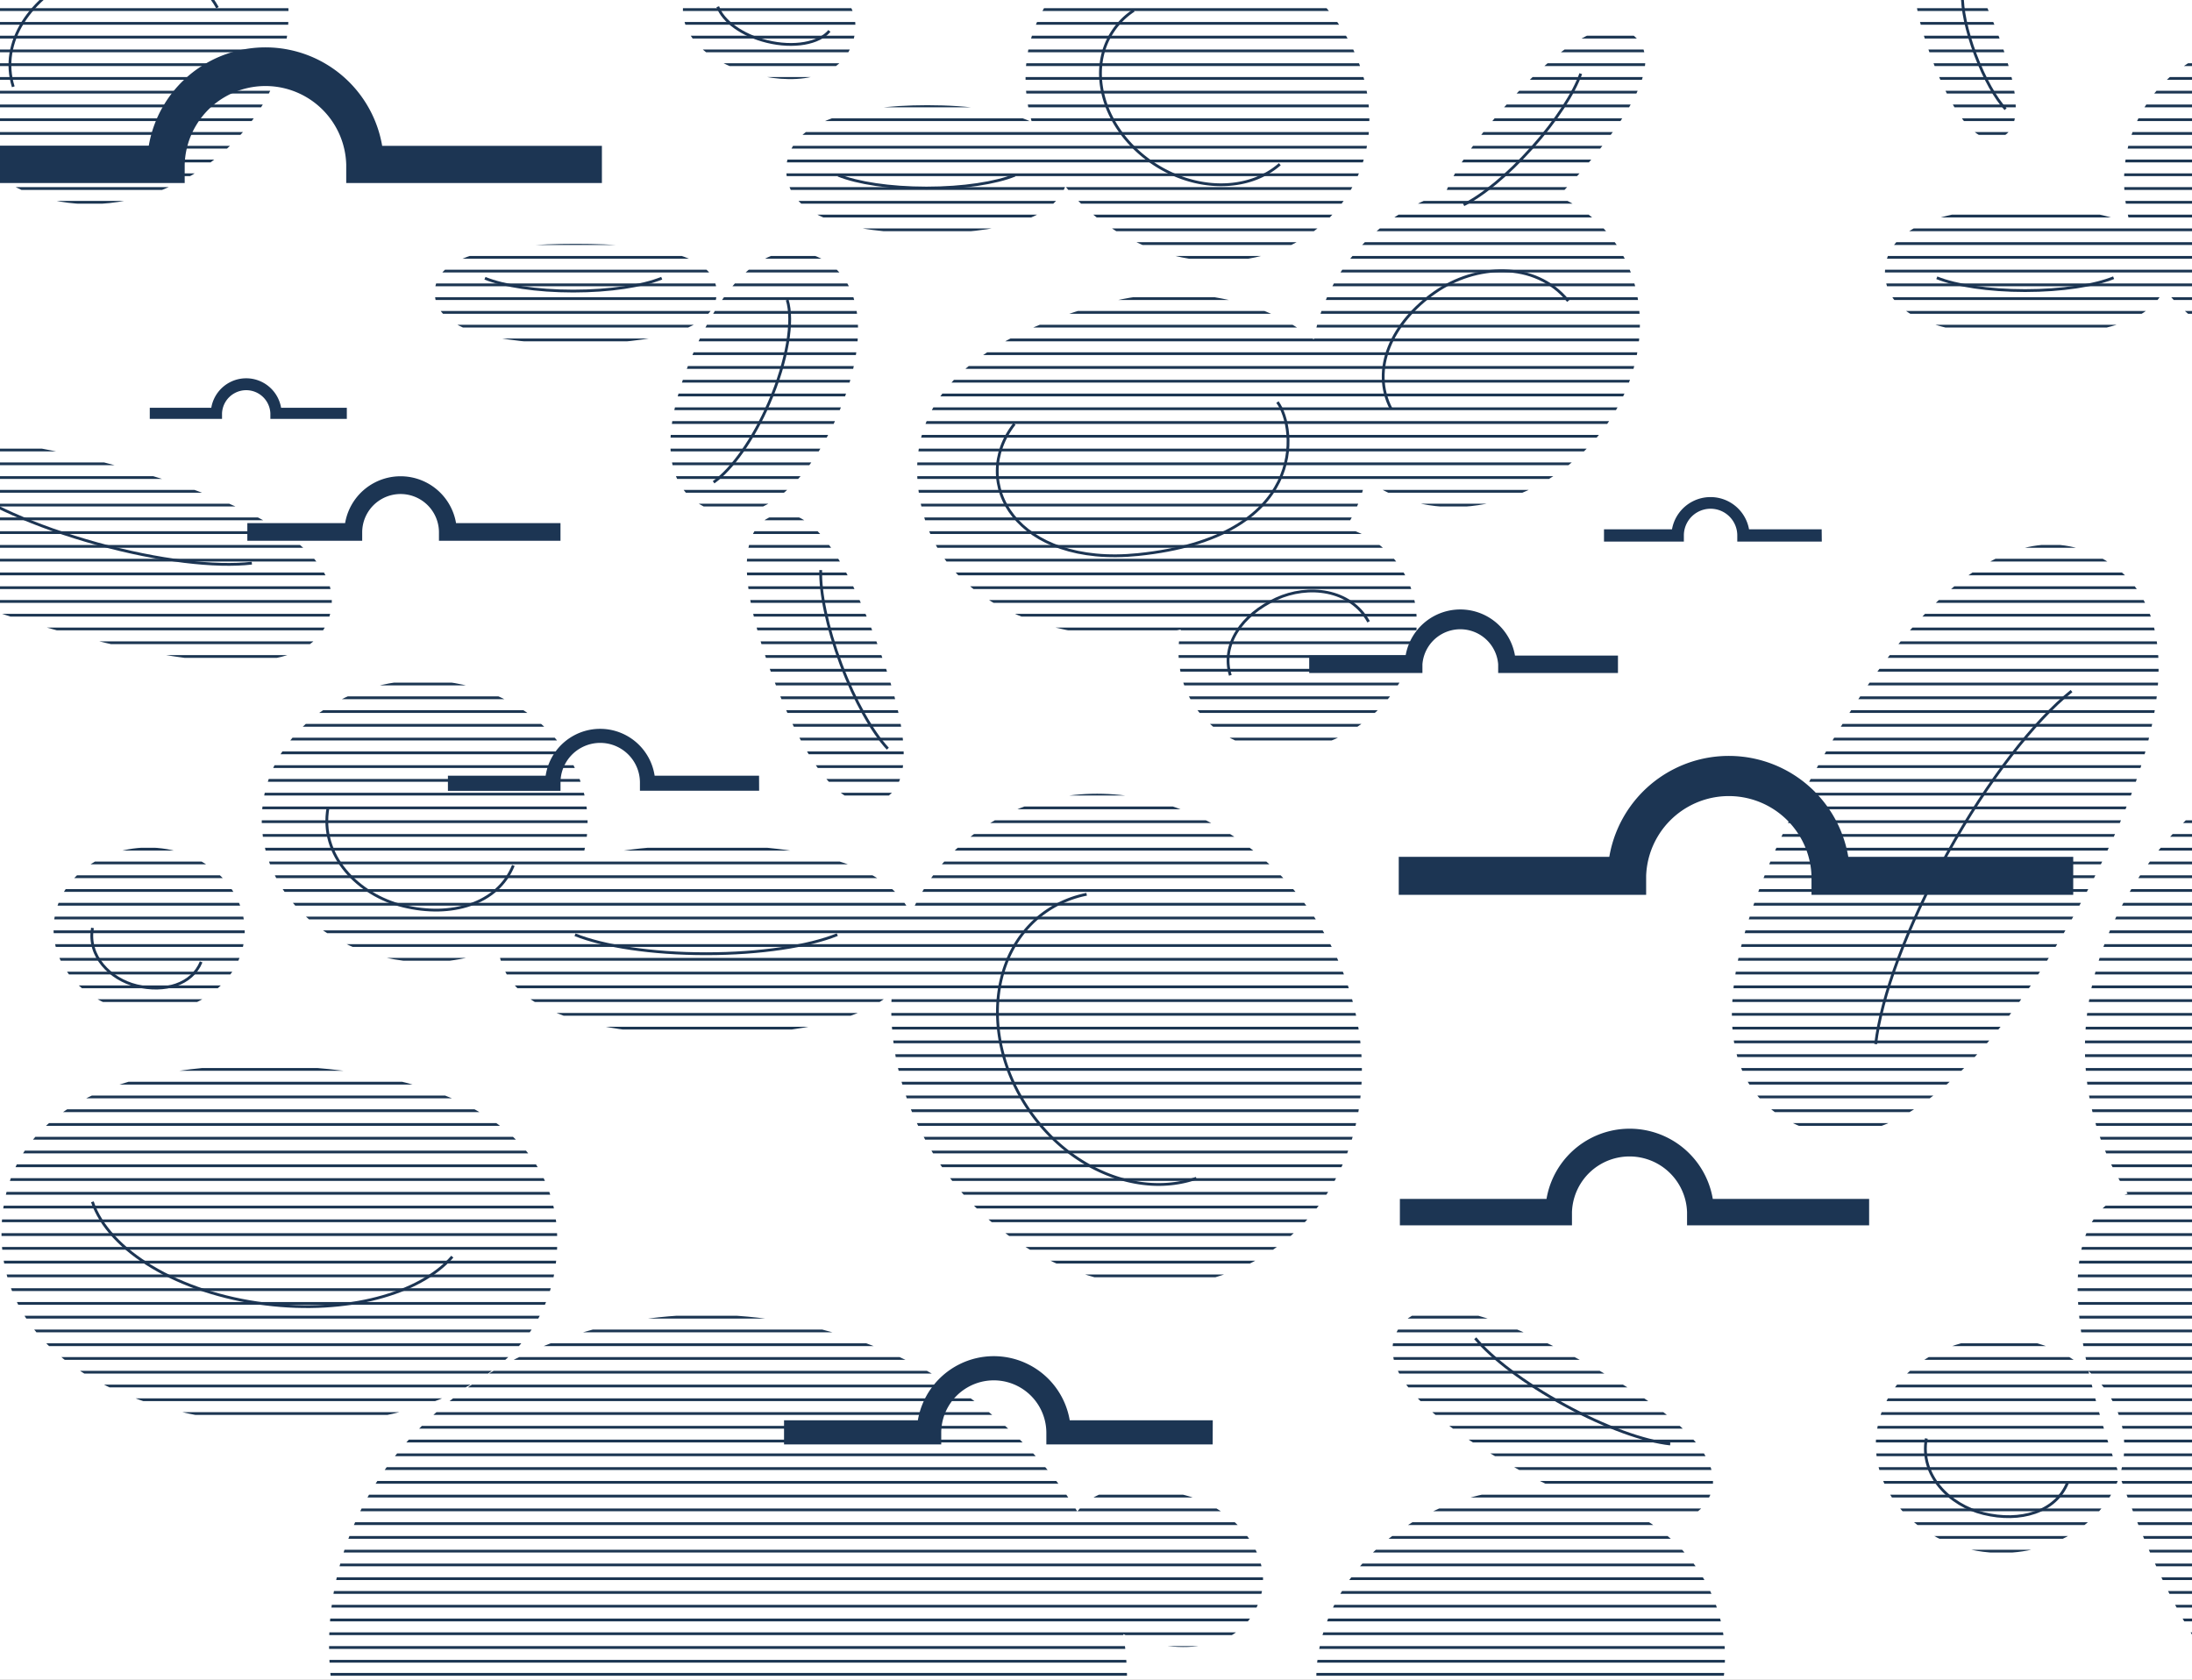 ﻿<?xml version="1.0" encoding="utf-8"?>
<svg xmlns="http://www.w3.org/2000/svg" xmlns:xlink="http://www.w3.org/1999/xlink" width="783" height="600" viewBox="0 0 783 600" preserveAspectRatio="xMidYMid slice">
  <rect x="0" y="0" width="783" height="600" fill="#808080" stroke="none"/>
  <defs>
    <clipPath id="clip-path">
      <rect id="Rectangle_20834" data-name="Rectangle 20834" width="783" height="600" transform="translate(2570 139)" fill="#fff" />
    </clipPath>
    <clipPath id="clip-path-2">
      <path id="Path_13950" data-name="Path 13950" d="M360.46-89.411c7.26-12.079,29.83-4.446,54.57,10.129s42.29,30.574,35,42.653-29.35,3.644-54.1-10.891S353.2-77.312,360.46-89.411ZM279.87,76.926c0,16.752,22.55,22.554,50.36,22.554,24.31,0,44.59-4.436,49.31-16.733a72,72,0,0,0,15.7,14.4c29.13,19.723,66.84,15.307,84.23-9.9s7.86-61.584-21.28-81.3S391.34-9.362,374,15.807c-8.94,12.941-10.75,28.861-6.44,43.95-9.22-4.2-22.51-6-37.29-6-27.85,0-50.4,6.366-50.4,23.129Zm33.2,225.347c14-5.139,9.36-29.366-1.17-57.426s-23-49.5-37-44.307-10.29,29.7.25,57.812,23.92,49.03,37.92,43.881ZM582.86,29.153c-10.36-8.911-28.71,4.891-46.92,25.743-9.38,10.663-16.88,21.129-20.55,30.04a69.3,69.3,0,0,0-26.53,15.515,66.743,66.743,0,0,0-20.57,36.96c-17.62-14.119-45.51-20.455-73.71-13.168-42.16,10.891-76.2,32.366-66.22,73.871,9.57,39.772,59.91,50.3,92.42,42.931-2.07,10.158-.22,20.584,6.07,28.941,12.81,17.059,39.15,19.04,58.87,4.485s25.28-40.119,12.46-57.139a35.179,35.179,0,0,0-18.52-12.594,49.962,49.962,0,0,0,7.14-17.446c21.19,15.842,53.76,12.733,76.51-8.436,25.07-23.337,28.73-59.8,8.17-81.455a47.991,47.991,0,0,0-15.82-11.03q3.71-3.891,7.48-8.178C581.35,57.391,593.22,38.044,582.86,29.153ZM298.3,164.272c10.74-24.852,10.43-48.812-7.5-56.436s-33.45,9.663-44.19,34.515S234,190.2,251.9,197.807,287.56,189.084,298.3,164.272ZM713.44,65.361c9-3.317,6-18.931-.76-37.04S697.87-3.54,688.85-.213s-6.64,19.139.15,37.248S704.42,68.668,713.44,65.361ZM512.07-36.619c19.78,5.743,39.86-1.743,48.2-16.911,6.3,5.168,16.23,9.406,27.67,12.723,21.81,6.327,40.84,6.931,44.73-6.238s-12.32-23.267-34.14-29.594c-14.3-4.139-27.45-5.624-35.92-2.455-4-12.416-14.92-23.178-29.85-27.5-22.37-6.485-45.13,3.96-50.85,23.248S489.7-43.084,512.07-36.6Zm322.37,2.743c18.76.772,34.29-6.238,34.92-21.4S855-76.807,836.27-77.579,802.06-73.2,801.43-58.045,815.68-34.619,834.44-33.876ZM268.67,42.817c16.7,4.1,31.94.644,35.33-12.871s-8.87-21.96-25.57-26.069-31.52-2.307-34.91,11.2S252,38.708,268.67,42.817Zm454,93.248c24.31,0,44.59-4.426,49.32-16.733a71.955,71.955,0,0,0,15.69,14.4c29.13,19.733,66.85,15.317,84.23-9.9s7.86-61.535-21.27-81.337-66.85-15.277-84.24,9.9c-8.94,12.95-10.75,28.871-6.44,43.96-9.21-4.2-22.51-6-37.29-6-27.81,0-50.35,6.366-50.35,23.119s22.49,22.554,50.3,22.554Zm-7.76,358.168c-24.49-.921-45,15.485-45.82,36.634s18.38,39.059,42.87,39.98c20.85.782,38.8-10.98,44.19-27.535A323.03,323.03,0,0,1,745,505.856a48.057,48.057,0,0,0-30.14-11.663ZM468.54,343.846c-27.94-42.079-80.65-56.624-117.73-32.485A71.711,71.711,0,0,0,324.34,342.7c-7.7-17.693-37.33-24.663-72.75-24.663-16.77,0-32.25,1.564-44.72,5.089a43.706,43.706,0,0,0,2-11.386c1.07-27.723-24.11-51.238-56.24-52.475s-59,20.307-60.1,48.059,24.11,51.238,56.24,52.475a65.128,65.128,0,0,0,28.24-5.149c2,23.1,34.65,31.158,74.61,31.158,28.56,0,53.37-4.119,65.94-14.9-1.29,19.96,4.1,41.337,16.72,60.346,27.91,42.079,80.62,56.653,117.72,32.485S496.48,385.926,468.54,343.846ZM422.4,550.282c-15.55-4.149-30.57-4.327-38.57,5.8-20.06-32.594-55.72-58.059-99.73-66.97-77.49-15.673-151.5,25.881-165.32,92.852S156.56,715.876,234.05,731.6s151.5-25.871,165.32-92.8a108.4,108.4,0,0,0,.88-38.931,39.752,39.752,0,0,0,7.22,2.693c19.13,4.951,38,.8,42.22-17.554C452.77,571.44,441,555.232,422.4,550.282Zm164.26,8.7c10.61,1.6,18.67-.317,22.53-7.277,8.28-14.97-14.25-32.673-44.91-49.277s-57.83-25.941-66.11-10.97,13.7,33.663,44.36,50.267c4.55,2.465,9,4.753,13.4,6.8a83.058,83.058,0,0,0-28.74,1.8c-39.45,9.386-64.72,44.634-56.44,78.723s47,54.089,86.42,44.693,64.73-44.634,56.45-78.723c-3.73-15.317-13.62-27.792-27-36.03ZM740.72,341.6c30.84-55.535,42.88-107.6,8.75-126.188s-70.94,20.02-101.78,75.535-44,106.931-9.9,125.545S709.88,397.124,740.72,341.6Zm242.42-11.228c-24-55.208-95.23-77.98-159.14-50.733S727.68,373.7,751.66,428.886A95.423,95.423,0,0,0,759,442.559l-1,.327c-18.17,6.683-20.17,31.079-13,63.01,8.26,7.3,13.21,17.366,12.79,28.317a33.633,33.633,0,0,1-1.64,9.109c.76,2.1,1.52,4.218,2.32,6.346,19.47,51.911,44.19,90.7,70,81.188s17.3-54.238-2.16-106.149a379.155,379.155,0,0,0-18.61-42.614c30.53,12.366,67.93,12.525,103.12-2.446,63.91-27.2,96.3-94.059,72.32-149.248Zm-866.31-94.5c6.22-22.931-29.69-40.97-76.64-53.465S-47,167.737-53.18,190.668s30.1,39.446,77.05,51.921S110.61,258.787,116.83,235.866ZM73.49,74.757c29.09-21.5,37.33-59.248,18.41-84.376S34.06-37.708,5-16.243-32.36,43-13.44,68.1,44.4,96.232,73.49,74.757Zm131.17,64.168c27.81,0,50.35-4.693,50.35-18.267s-22.54-17.376-50.35-17.376-50.36,3.792-50.36,17.426S176.85,138.926,204.66,138.926ZM53.4,318.945c-18.84-.7-34.62,11.881-35.25,28.188s14.14,30.04,33,30.752S85.77,366,86.4,349.708,72.24,319.658,53.4,318.945ZM198,462.163c1.85-44.3-41.86-62.941-96.66-65.188S1.44,409.817-.41,454.074,41.22,522.48,96,524.718,196.17,506.51,198,462.163Z" transform="translate(53.867 108.523)" fill="none" />
    </clipPath>
  </defs>
  <g id="Group_11626" data-name="Group 11626" transform="translate(-2570 -139)" clip-path="url(#clip-path)">
    <rect id="Rectangle_20835" data-name="Rectangle 20835" width="940.34" height="656.129" transform="translate(2540.66 107.024)" fill="#fff" />
    <g id="Group_11627" data-name="Group 11627" transform="translate(2517.133 14.298)">
      <g id="Group_6203" data-name="Group 6203" transform="translate(0 0)" clip-path="url(#clip-path-2)">
        <g id="Group_6202" data-name="Group 6202" transform="translate(50.867 107.964)">
          <g id="Group_6076" data-name="Group 6076" transform="translate(0 0)">
            <rect id="Rectangle_15422" data-name="Rectangle 15422" width="892" height="0.99" fill="#1c3652" />
          </g>
          <g id="Group_6077" data-name="Group 6077" transform="translate(0 4.917)">
            <rect id="Rectangle_15423" data-name="Rectangle 15423" width="892" height="0.99" fill="#1c3652" />
          </g>
          <g id="Group_6078" data-name="Group 6078" transform="translate(0 9.833)">
            <rect id="Rectangle_15424" data-name="Rectangle 15424" width="892" height="0.99" fill="#1c3652" />
          </g>
          <g id="Group_6079" data-name="Group 6079" transform="translate(0 14.749)">
            <rect id="Rectangle_15425" data-name="Rectangle 15425" width="892" height="0.99" fill="#1c3652" />
          </g>
          <g id="Group_6080" data-name="Group 6080" transform="translate(0 19.666)">
            <rect id="Rectangle_15426" data-name="Rectangle 15426" width="892" height="0.99" fill="#1c3652" />
          </g>
          <g id="Group_6081" data-name="Group 6081" transform="translate(0 24.582)">
            <rect id="Rectangle_15427" data-name="Rectangle 15427" width="892" height="0.99" fill="#1c3652" />
          </g>
          <g id="Group_6082" data-name="Group 6082" transform="translate(0 29.499)">
            <rect id="Rectangle_15428" data-name="Rectangle 15428" width="892" height="0.99" fill="#1c3652" />
          </g>
          <g id="Group_6083" data-name="Group 6083" transform="translate(0 34.415)">
            <rect id="Rectangle_15429" data-name="Rectangle 15429" width="892" height="0.99" fill="#1c3652" />
          </g>
          <g id="Group_6084" data-name="Group 6084" transform="translate(0 39.332)">
            <rect id="Rectangle_15430" data-name="Rectangle 15430" width="892" height="0.99" fill="#1c3652" />
          </g>
          <g id="Group_6085" data-name="Group 6085" transform="translate(0 44.248)">
            <rect id="Rectangle_15431" data-name="Rectangle 15431" width="892" height="0.99" fill="#1c3652" />
          </g>
          <g id="Group_6086" data-name="Group 6086" transform="translate(0 49.165)">
            <rect id="Rectangle_15432" data-name="Rectangle 15432" width="892" height="0.99" fill="#1c3652" />
          </g>
          <g id="Group_6087" data-name="Group 6087" transform="translate(0 54.081)">
            <rect id="Rectangle_15433" data-name="Rectangle 15433" width="892" height="0.99" fill="#1c3652" />
          </g>
          <g id="Group_6088" data-name="Group 6088" transform="translate(0 58.998)">
            <rect id="Rectangle_15434" data-name="Rectangle 15434" width="892" height="0.99" fill="#1c3652" />
          </g>
          <g id="Group_6089" data-name="Group 6089" transform="translate(0 63.914)">
            <rect id="Rectangle_15435" data-name="Rectangle 15435" width="892" height="0.99" fill="#1c3652" />
          </g>
          <g id="Group_6090" data-name="Group 6090" transform="translate(0 68.831)">
            <rect id="Rectangle_15436" data-name="Rectangle 15436" width="892" height="0.99" fill="#1c3652" />
          </g>
          <g id="Group_6091" data-name="Group 6091" transform="translate(0 73.747)">
            <rect id="Rectangle_15437" data-name="Rectangle 15437" width="892" height="0.99" fill="#1c3652" />
          </g>
          <g id="Group_6092" data-name="Group 6092" transform="translate(0 78.664)">
            <rect id="Rectangle_15438" data-name="Rectangle 15438" width="892" height="0.99" fill="#1c3652" />
          </g>
          <g id="Group_6093" data-name="Group 6093" transform="translate(0 83.58)">
            <rect id="Rectangle_15439" data-name="Rectangle 15439" width="892" height="0.99" fill="#1c3652" />
          </g>
          <g id="Group_6094" data-name="Group 6094" transform="translate(0 88.496)">
            <rect id="Rectangle_15440" data-name="Rectangle 15440" width="892" height="0.99" fill="#1c3652" />
          </g>
          <g id="Group_6095" data-name="Group 6095" transform="translate(0 93.413)">
            <rect id="Rectangle_15441" data-name="Rectangle 15441" width="892" height="0.99" fill="#1c3652" />
          </g>
          <g id="Group_6096" data-name="Group 6096" transform="translate(0 98.33)">
            <rect id="Rectangle_15442" data-name="Rectangle 15442" width="892" height="0.99" fill="#1c3652" />
          </g>
          <g id="Group_6097" data-name="Group 6097" transform="translate(0 103.246)">
            <rect id="Rectangle_15443" data-name="Rectangle 15443" width="892" height="0.99" fill="#1c3652" />
          </g>
          <g id="Group_6098" data-name="Group 6098" transform="translate(0 108.163)">
            <rect id="Rectangle_15444" data-name="Rectangle 15444" width="892" height="0.99" fill="#1c3652" />
          </g>
          <g id="Group_6099" data-name="Group 6099" transform="translate(0 113.079)">
            <rect id="Rectangle_15445" data-name="Rectangle 15445" width="892" height="0.99" fill="#1c3652" />
          </g>
          <g id="Group_6100" data-name="Group 6100" transform="translate(0 117.995)">
            <rect id="Rectangle_15446" data-name="Rectangle 15446" width="892" height="0.99" fill="#1c3652" />
          </g>
          <g id="Group_6101" data-name="Group 6101" transform="translate(0 122.912)">
            <rect id="Rectangle_15447" data-name="Rectangle 15447" width="892" height="0.99" fill="#1c3652" />
          </g>
          <g id="Group_6102" data-name="Group 6102" transform="translate(0 127.828)">
            <rect id="Rectangle_15448" data-name="Rectangle 15448" width="892" height="0.99" fill="#1c3652" />
          </g>
          <g id="Group_6103" data-name="Group 6103" transform="translate(0 132.745)">
            <rect id="Rectangle_15449" data-name="Rectangle 15449" width="892" height="0.99" transform="translate(0 0)" fill="#1c3652" />
          </g>
          <g id="Group_6104" data-name="Group 6104" transform="translate(0 137.661)">
            <rect id="Rectangle_15450" data-name="Rectangle 15450" width="892" height="0.99" fill="#1c3652" />
          </g>
          <g id="Group_6105" data-name="Group 6105" transform="translate(0 142.578)">
            <rect id="Rectangle_15451" data-name="Rectangle 15451" width="892" height="0.99" transform="translate(0 0)" fill="#1c3652" />
          </g>
          <g id="Group_6106" data-name="Group 6106" transform="translate(0 147.494)">
            <rect id="Rectangle_15452" data-name="Rectangle 15452" width="892" height="0.99" fill="#1c3652" />
          </g>
          <g id="Group_6107" data-name="Group 6107" transform="translate(0 152.41)">
            <rect id="Rectangle_15453" data-name="Rectangle 15453" width="892" height="0.99" fill="#1c3652" />
          </g>
          <g id="Group_6108" data-name="Group 6108" transform="translate(0 157.327)">
            <rect id="Rectangle_15454" data-name="Rectangle 15454" width="892" height="0.99" fill="#1c3652" />
          </g>
          <g id="Group_6109" data-name="Group 6109" transform="translate(0 162.244)">
            <rect id="Rectangle_15455" data-name="Rectangle 15455" width="892" height="0.99" transform="translate(0 0)" fill="#1c3652" />
          </g>
          <g id="Group_6110" data-name="Group 6110" transform="translate(0 167.16)">
            <rect id="Rectangle_15456" data-name="Rectangle 15456" width="892" height="0.99" transform="translate(0 0)" fill="#1c3652" />
          </g>
          <g id="Group_6111" data-name="Group 6111" transform="translate(0 172.077)">
            <rect id="Rectangle_15457" data-name="Rectangle 15457" width="892" height="0.99" transform="translate(0 0)" fill="#1c3652" />
          </g>
          <g id="Group_6112" data-name="Group 6112" transform="translate(0 176.993)">
            <rect id="Rectangle_15458" data-name="Rectangle 15458" width="892" height="0.99" fill="#1c3652" />
          </g>
          <g id="Group_6113" data-name="Group 6113" transform="translate(0 181.909)">
            <rect id="Rectangle_15459" data-name="Rectangle 15459" width="892" height="0.99" fill="#1c3652" />
          </g>
          <g id="Group_6114" data-name="Group 6114" transform="translate(0 186.826)">
            <rect id="Rectangle_15460" data-name="Rectangle 15460" width="892" height="0.99" fill="#1c3652" />
          </g>
          <g id="Group_6115" data-name="Group 6115" transform="translate(0 191.742)">
            <rect id="Rectangle_15461" data-name="Rectangle 15461" width="892" height="0.99" fill="#1c3652" />
          </g>
          <g id="Group_6116" data-name="Group 6116" transform="translate(0 196.659)">
            <rect id="Rectangle_15462" data-name="Rectangle 15462" width="892" height="0.99" fill="#1c3652" />
          </g>
          <g id="Group_6117" data-name="Group 6117" transform="translate(0 201.576)">
            <rect id="Rectangle_15463" data-name="Rectangle 15463" width="892" height="0.99" transform="translate(0 0)" fill="#1c3652" />
          </g>
          <g id="Group_6118" data-name="Group 6118" transform="translate(0 206.492)">
            <rect id="Rectangle_15464" data-name="Rectangle 15464" width="892" height="0.99" transform="translate(0 0)" fill="#1c3652" />
          </g>
          <g id="Group_6119" data-name="Group 6119" transform="translate(0 211.408)">
            <rect id="Rectangle_15465" data-name="Rectangle 15465" width="892" height="0.99" transform="translate(0 0)" fill="#1c3652" />
          </g>
          <g id="Group_6120" data-name="Group 6120" transform="translate(0 216.325)">
            <rect id="Rectangle_15466" data-name="Rectangle 15466" width="892" height="0.99" fill="#1c3652" />
          </g>
          <g id="Group_6121" data-name="Group 6121" transform="translate(0 221.241)">
            <rect id="Rectangle_15467" data-name="Rectangle 15467" width="892" height="0.99" fill="#1c3652" />
          </g>
          <g id="Group_6122" data-name="Group 6122" transform="translate(0 226.158)">
            <rect id="Rectangle_15468" data-name="Rectangle 15468" width="892" height="0.99" fill="#1c3652" />
          </g>
          <g id="Group_6123" data-name="Group 6123" transform="translate(0 231.074)">
            <rect id="Rectangle_15469" data-name="Rectangle 15469" width="892" height="0.99" fill="#1c3652" />
          </g>
          <g id="Group_6124" data-name="Group 6124" transform="translate(0 235.991)">
            <rect id="Rectangle_15470" data-name="Rectangle 15470" width="892" height="0.99" fill="#1c3652" />
          </g>
          <g id="Group_6125" data-name="Group 6125" transform="translate(0 240.907)">
            <rect id="Rectangle_15471" data-name="Rectangle 15471" width="892" height="0.99" transform="translate(0 0)" fill="#1c3652" />
          </g>
          <g id="Group_6126" data-name="Group 6126" transform="translate(0 245.824)">
            <rect id="Rectangle_15472" data-name="Rectangle 15472" width="892" height="0.99" transform="translate(0 0)" fill="#1c3652" />
          </g>
          <g id="Group_6127" data-name="Group 6127" transform="translate(0 250.74)">
            <rect id="Rectangle_15473" data-name="Rectangle 15473" width="892" height="0.99" transform="translate(0 0)" fill="#1c3652" />
          </g>
          <g id="Group_6128" data-name="Group 6128" transform="translate(0 255.657)">
            <rect id="Rectangle_15474" data-name="Rectangle 15474" width="892" height="0.99" fill="#1c3652" />
          </g>
          <g id="Group_6129" data-name="Group 6129" transform="translate(0 260.573)">
            <rect id="Rectangle_15475" data-name="Rectangle 15475" width="892" height="0.99" fill="#1c3652" />
          </g>
          <g id="Group_6130" data-name="Group 6130" transform="translate(0 265.49)">
            <rect id="Rectangle_15476" data-name="Rectangle 15476" width="892" height="0.99" fill="#1c3652" />
          </g>
          <g id="Group_6131" data-name="Group 6131" transform="translate(0 270.406)">
            <rect id="Rectangle_15477" data-name="Rectangle 15477" width="892" height="0.99" fill="#1c3652" />
          </g>
          <g id="Group_6132" data-name="Group 6132" transform="translate(0 275.322)">
            <rect id="Rectangle_15478" data-name="Rectangle 15478" width="892" height="0.99" fill="#1c3652" />
          </g>
          <g id="Group_6133" data-name="Group 6133" transform="translate(0 280.239)">
            <rect id="Rectangle_15479" data-name="Rectangle 15479" width="892" height="0.99" fill="#1c3652" />
          </g>
          <g id="Group_6134" data-name="Group 6134" transform="translate(0 285.155)">
            <rect id="Rectangle_15480" data-name="Rectangle 15480" width="892" height="0.99" fill="#1c3652" />
          </g>
          <g id="Group_6135" data-name="Group 6135" transform="translate(0 290.072)">
            <rect id="Rectangle_15481" data-name="Rectangle 15481" width="892" height="0.99" fill="#1c3652" />
          </g>
          <g id="Group_6136" data-name="Group 6136" transform="translate(0 294.989)">
            <rect id="Rectangle_15482" data-name="Rectangle 15482" width="892" height="0.99" fill="#1c3652" />
          </g>
          <g id="Group_6137" data-name="Group 6137" transform="translate(0 299.905)">
            <rect id="Rectangle_15483" data-name="Rectangle 15483" width="892" height="0.99" fill="#1c3652" />
          </g>
          <g id="Group_6138" data-name="Group 6138" transform="translate(0 304.821)">
            <rect id="Rectangle_15484" data-name="Rectangle 15484" width="892" height="0.99" fill="#1c3652" />
          </g>
          <g id="Group_6139" data-name="Group 6139" transform="translate(0 309.738)">
            <rect id="Rectangle_15485" data-name="Rectangle 15485" width="892" height="0.99" fill="#1c3652" />
          </g>
          <g id="Group_6140" data-name="Group 6140" transform="translate(0 314.655)">
            <rect id="Rectangle_15486" data-name="Rectangle 15486" width="892" height="0.99" fill="#1c3652" />
          </g>
          <g id="Group_6141" data-name="Group 6141" transform="translate(0 319.57)">
            <rect id="Rectangle_15487" data-name="Rectangle 15487" width="892" height="0.99" fill="#1c3652" />
          </g>
          <g id="Group_6142" data-name="Group 6142" transform="translate(0 324.487)">
            <rect id="Rectangle_15488" data-name="Rectangle 15488" width="892" height="0.99" fill="#1c3652" />
          </g>
          <g id="Group_6143" data-name="Group 6143" transform="translate(0 329.404)">
            <rect id="Rectangle_15489" data-name="Rectangle 15489" width="892" height="0.99" fill="#1c3652" />
          </g>
          <g id="Group_6144" data-name="Group 6144" transform="translate(0 334.32)">
            <rect id="Rectangle_15490" data-name="Rectangle 15490" width="892" height="0.99" fill="#1c3652" />
          </g>
          <g id="Group_6145" data-name="Group 6145" transform="translate(0 339.237)">
            <rect id="Rectangle_15491" data-name="Rectangle 15491" width="892" height="0.99" fill="#1c3652" />
          </g>
          <g id="Group_6146" data-name="Group 6146" transform="translate(0 344.153)">
            <rect id="Rectangle_15492" data-name="Rectangle 15492" width="892" height="0.99" fill="#1c3652" />
          </g>
          <g id="Group_6147" data-name="Group 6147" transform="translate(0 349.069)">
            <rect id="Rectangle_15493" data-name="Rectangle 15493" width="892" height="0.99" fill="#1c3652" />
          </g>
          <g id="Group_6148" data-name="Group 6148" transform="translate(0 353.986)">
            <rect id="Rectangle_15494" data-name="Rectangle 15494" width="892" height="0.99" fill="#1c3652" />
          </g>
          <g id="Group_6149" data-name="Group 6149" transform="translate(0 358.903)">
            <rect id="Rectangle_15495" data-name="Rectangle 15495" width="892" height="0.99" fill="#1c3652" />
          </g>
          <g id="Group_6150" data-name="Group 6150" transform="translate(0 363.819)">
            <rect id="Rectangle_15496" data-name="Rectangle 15496" width="892" height="0.99" fill="#1c3652" />
          </g>
          <g id="Group_6151" data-name="Group 6151" transform="translate(0 368.736)">
            <rect id="Rectangle_15497" data-name="Rectangle 15497" width="892" height="0.99" fill="#1c3652" />
          </g>
          <g id="Group_6152" data-name="Group 6152" transform="translate(0 373.652)">
            <rect id="Rectangle_15498" data-name="Rectangle 15498" width="892" height="0.99" fill="#1c3652" />
          </g>
          <g id="Group_6153" data-name="Group 6153" transform="translate(0 378.568)">
            <rect id="Rectangle_15499" data-name="Rectangle 15499" width="892" height="0.99" fill="#1c3652" />
          </g>
          <g id="Group_6154" data-name="Group 6154" transform="translate(0 383.485)">
            <rect id="Rectangle_15500" data-name="Rectangle 15500" width="892" height="0.99" fill="#1c3652" />
          </g>
          <g id="Group_6155" data-name="Group 6155" transform="translate(0 388.402)">
            <rect id="Rectangle_15501" data-name="Rectangle 15501" width="892" height="0.99" fill="#1c3652" />
          </g>
          <g id="Group_6156" data-name="Group 6156" transform="translate(0 393.318)">
            <rect id="Rectangle_15502" data-name="Rectangle 15502" width="892" height="0.99" fill="#1c3652" />
          </g>
          <g id="Group_6157" data-name="Group 6157" transform="translate(0 398.234)">
            <rect id="Rectangle_15503" data-name="Rectangle 15503" width="892" height="0.99" fill="#1c3652" />
          </g>
          <g id="Group_6158" data-name="Group 6158" transform="translate(0 403.151)">
            <rect id="Rectangle_15504" data-name="Rectangle 15504" width="892" height="0.99" fill="#1c3652" />
          </g>
          <g id="Group_6159" data-name="Group 6159" transform="translate(0 408.067)">
            <rect id="Rectangle_15505" data-name="Rectangle 15505" width="892" height="0.99" fill="#1c3652" />
          </g>
          <g id="Group_6160" data-name="Group 6160" transform="translate(0 412.984)">
            <rect id="Rectangle_15506" data-name="Rectangle 15506" width="892" height="0.99" fill="#1c3652" />
          </g>
          <g id="Group_6161" data-name="Group 6161" transform="translate(0 417.901)">
            <rect id="Rectangle_15507" data-name="Rectangle 15507" width="892" height="0.99" fill="#1c3652" />
          </g>
          <g id="Group_6162" data-name="Group 6162" transform="translate(0 422.816)">
            <rect id="Rectangle_15508" data-name="Rectangle 15508" width="892" height="0.99" fill="#1c3652" />
          </g>
          <g id="Group_6163" data-name="Group 6163" transform="translate(0 427.733)">
            <rect id="Rectangle_15509" data-name="Rectangle 15509" width="892" height="0.99" fill="#1c3652" />
          </g>
          <g id="Group_6164" data-name="Group 6164" transform="translate(0 432.65)">
            <rect id="Rectangle_15510" data-name="Rectangle 15510" width="892" height="0.99" fill="#1c3652" />
          </g>
          <g id="Group_6165" data-name="Group 6165" transform="translate(0 437.566)">
            <rect id="Rectangle_15511" data-name="Rectangle 15511" width="892" height="0.99" fill="#1c3652" />
          </g>
          <g id="Group_6166" data-name="Group 6166" transform="translate(0 442.483)">
            <rect id="Rectangle_15512" data-name="Rectangle 15512" width="892" height="0.99" fill="#1c3652" />
          </g>
          <g id="Group_6167" data-name="Group 6167" transform="translate(0 447.4)">
            <rect id="Rectangle_15513" data-name="Rectangle 15513" width="892" height="0.99" fill="#1c3652" />
          </g>
          <g id="Group_6168" data-name="Group 6168" transform="translate(0 452.315)">
            <rect id="Rectangle_15514" data-name="Rectangle 15514" width="892" height="0.99" fill="#1c3652" />
          </g>
          <g id="Group_6169" data-name="Group 6169" transform="translate(0 457.232)">
            <rect id="Rectangle_15515" data-name="Rectangle 15515" width="892" height="0.99" fill="#1c3652" />
          </g>
          <g id="Group_6170" data-name="Group 6170" transform="translate(0 462.149)">
            <rect id="Rectangle_15516" data-name="Rectangle 15516" width="892" height="0.99" fill="#1c3652" />
          </g>
          <g id="Group_6171" data-name="Group 6171" transform="translate(0 467.065)">
            <rect id="Rectangle_15517" data-name="Rectangle 15517" width="892" height="0.99" fill="#1c3652" />
          </g>
          <g id="Group_6172" data-name="Group 6172" transform="translate(0 471.982)">
            <rect id="Rectangle_15518" data-name="Rectangle 15518" width="892" height="0.99" fill="#1c3652" />
          </g>
          <g id="Group_6173" data-name="Group 6173" transform="translate(0 476.898)">
            <rect id="Rectangle_15519" data-name="Rectangle 15519" width="892" height="0.99" fill="#1c3652" />
          </g>
          <g id="Group_6174" data-name="Group 6174" transform="translate(0 481.814)">
            <rect id="Rectangle_15520" data-name="Rectangle 15520" width="892" height="0.99" fill="#1c3652" />
          </g>
          <g id="Group_6175" data-name="Group 6175" transform="translate(0 486.731)">
            <rect id="Rectangle_15521" data-name="Rectangle 15521" width="892" height="0.99" fill="#1c3652" />
          </g>
          <g id="Group_6176" data-name="Group 6176" transform="translate(0 491.647)">
            <rect id="Rectangle_15522" data-name="Rectangle 15522" width="892" height="0.99" fill="#1c3652" />
          </g>
          <g id="Group_6177" data-name="Group 6177" transform="translate(0 496.564)">
            <rect id="Rectangle_15523" data-name="Rectangle 15523" width="892" height="0.99" fill="#1c3652" />
          </g>
          <g id="Group_6178" data-name="Group 6178" transform="translate(0 501.48)">
            <rect id="Rectangle_15524" data-name="Rectangle 15524" width="892" height="0.99" fill="#1c3652" />
          </g>
          <g id="Group_6179" data-name="Group 6179" transform="translate(0 506.396)">
            <rect id="Rectangle_15525" data-name="Rectangle 15525" width="892" height="0.99" fill="#1c3652" />
          </g>
          <g id="Group_6180" data-name="Group 6180" transform="translate(0 511.313)">
            <rect id="Rectangle_15526" data-name="Rectangle 15526" width="892" height="0.99" fill="#1c3652" />
          </g>
          <g id="Group_6181" data-name="Group 6181" transform="translate(0 516.23)">
            <rect id="Rectangle_15527" data-name="Rectangle 15527" width="892" height="0.99" fill="#1c3652" />
          </g>
          <g id="Group_6182" data-name="Group 6182" transform="translate(0 521.146)">
            <rect id="Rectangle_15528" data-name="Rectangle 15528" width="892" height="0.99" fill="#1c3652" />
          </g>
          <g id="Group_6183" data-name="Group 6183" transform="translate(0 526.063)">
            <rect id="Rectangle_15529" data-name="Rectangle 15529" width="892" height="0.99" fill="#1c3652" />
          </g>
          <g id="Group_6184" data-name="Group 6184" transform="translate(0 530.979)">
            <rect id="Rectangle_15530" data-name="Rectangle 15530" width="892" height="0.99" fill="#1c3652" />
          </g>
          <g id="Group_6185" data-name="Group 6185" transform="translate(0 535.895)">
            <rect id="Rectangle_15531" data-name="Rectangle 15531" width="892" height="0.99" fill="#1c3652" />
          </g>
          <g id="Group_6186" data-name="Group 6186" transform="translate(0 540.812)">
            <rect id="Rectangle_15532" data-name="Rectangle 15532" width="892" height="0.99" fill="#1c3652" />
          </g>
          <g id="Group_6187" data-name="Group 6187" transform="translate(0 545.729)">
            <rect id="Rectangle_15533" data-name="Rectangle 15533" width="892" height="0.99" fill="#1c3652" />
          </g>
          <g id="Group_6188" data-name="Group 6188" transform="translate(0 550.645)">
            <rect id="Rectangle_15534" data-name="Rectangle 15534" width="892" height="0.99" fill="#1c3652" />
          </g>
          <g id="Group_6189" data-name="Group 6189" transform="translate(0 555.561)">
            <rect id="Rectangle_15535" data-name="Rectangle 15535" width="892" height="0.99" fill="#1c3652" />
          </g>
          <g id="Group_6190" data-name="Group 6190" transform="translate(0 560.478)">
            <rect id="Rectangle_15536" data-name="Rectangle 15536" width="892" height="0.99" fill="#1c3652" />
          </g>
          <g id="Group_6191" data-name="Group 6191" transform="translate(0 565.394)">
            <rect id="Rectangle_15537" data-name="Rectangle 15537" width="892" height="0.99" fill="#1c3652" />
          </g>
          <g id="Group_6192" data-name="Group 6192" transform="translate(0 570.311)">
            <rect id="Rectangle_15538" data-name="Rectangle 15538" width="892" height="0.99" fill="#1c3652" />
          </g>
          <g id="Group_6193" data-name="Group 6193" transform="translate(0 575.228)">
            <rect id="Rectangle_15539" data-name="Rectangle 15539" width="892" height="0.99" fill="#1c3652" />
          </g>
          <g id="Group_6194" data-name="Group 6194" transform="translate(0 580.143)">
            <rect id="Rectangle_15540" data-name="Rectangle 15540" width="892" height="0.99" fill="#1c3652" />
          </g>
          <g id="Group_6195" data-name="Group 6195" transform="translate(0 585.06)">
            <rect id="Rectangle_15541" data-name="Rectangle 15541" width="892" height="0.99" fill="#1c3652" />
          </g>
          <g id="Group_6196" data-name="Group 6196" transform="translate(0 589.977)">
            <rect id="Rectangle_15542" data-name="Rectangle 15542" width="892" height="0.99" fill="#1c3652" />
          </g>
          <g id="Group_6197" data-name="Group 6197" transform="translate(0 594.893)">
            <rect id="Rectangle_15543" data-name="Rectangle 15543" width="892" height="0.99" fill="#1c3652" />
          </g>
          <g id="Group_6198" data-name="Group 6198" transform="translate(0 599.81)">
            <rect id="Rectangle_15544" data-name="Rectangle 15544" width="892" height="0.99" fill="#1c3652" />
          </g>
          <g id="Group_6199" data-name="Group 6199" transform="translate(0 604.727)">
            <rect id="Rectangle_15545" data-name="Rectangle 15545" width="892" height="0.99" fill="#1c3652" />
          </g>
          <g id="Group_6200" data-name="Group 6200" transform="translate(0 609.642)">
            <rect id="Rectangle_15546" data-name="Rectangle 15546" width="892" height="0.99" fill="#1c3652" />
          </g>
          <g id="Group_6201" data-name="Group 6201" transform="translate(0 614.31)">
            <rect id="Rectangle_15547" data-name="Rectangle 15547" width="892" height="0.99" fill="#1c3652" />
          </g>
        </g>
      </g>
    </g>
    <path id="Path_15841" data-name="Path 15841" d="M666,454.478H602.3v-4.049a21.236,21.236,0,0,0-42.45,0v4.049H499.72v-8.1H552a29.452,29.452,0,0,1,58.25,0H666Z" transform="translate(2571 121.536)" fill="#1c3553" stroke="#1c3553" stroke-linecap="round" stroke-miterlimit="10" stroke-width="1.34" />
    <path id="Path_15842" data-name="Path 15842" d="M431.56,533.607H373.38v-3.693a19.391,19.391,0,0,0-38.78,0v3.693H279.68v-7.4h47.71a26.9,26.9,0,0,1,53.2,0h51Z" transform="translate(2571 120.724)" fill="#1c3553" stroke="#1c3553" stroke-linecap="round" stroke-miterlimit="10" stroke-width="1.23" />
    <path id="Path_15843" data-name="Path 15843" d="M737.55,548.162c-4.25,10.515-16.9,14.257-30,11.04-12.14-2.97-22.84-13.673-20.45-26.822" transform="translate(2571 120.436)" fill="none" stroke="#1c3553" stroke-miterlimit="10" stroke-width="1" />
    <path id="Path_15844" data-name="Path 15844" d="M455.31,158.49c7,9.386,10.83,48.257-49.78,54.455-43.41,4.446-60.62-25.564-44.16-46.683" transform="translate(2571 124.138)" fill="none" stroke="#1c3553" stroke-miterlimit="10" stroke-width="1" />
    <path id="Path_15845" data-name="Path 15845" d="M295.27,24.5c-3.67,4.426-12.69,6.119-22.29,3.762-8.9-2.188-15.71-7.228-17.58-12.416" transform="translate(2571 125.55)" fill="none" stroke="#1c3553" stroke-miterlimit="10" stroke-width="1" />
    <path id="Path_15846" data-name="Path 15846" d="M280.2,121.63c2.33,7.4.05,21.673-6.45,36.693-5.74,13.277-13.31,23.762-19.84,28.436" transform="translate(2571 124.503)" fill="none" stroke="#1c3553" stroke-miterlimit="10" stroke-width="1" />
    <path id="Path_15847" data-name="Path 15847" d="M361.56,76.62c-6.85,2.772-18.45,4.6-31.6,4.6s-24.68-1.812-31.54-4.574" transform="translate(2571 124.948)" fill="none" stroke="#1c3553" stroke-miterlimit="10" stroke-width="1" />
    <path id="Path_15848" data-name="Path 15848" d="M235.37,113.79c-6.85,2.772-18.44,4.6-31.6,4.6s-24.68-1.822-31.54-4.574" transform="translate(2571 124.58)" fill="none" stroke="#1c3553" stroke-miterlimit="10" stroke-width="1" />
    <path id="Path_15849" data-name="Path 15849" d="M715.41,52.389c-3.52-3.782-7.56-10.891-10.78-19.455S699.81,16.419,700,11.28" transform="translate(2571 125.595)" fill="none" stroke="#1c3553" stroke-miterlimit="10" stroke-width="1" />
    <path id="Path_15850" data-name="Path 15850" d="M316.13,282.892c-5.46-5.871-11.74-16.9-16.73-30.2s-7.48-25.624-7.23-33.6" transform="translate(2571 123.538)" fill="none" stroke="#1c3553" stroke-miterlimit="10" stroke-width="1" />
    <path id="Path_15851" data-name="Path 15851" d="M456.16,72.111c-11.11,9.782-30.06,9.97-45.44-.446-17.57-11.881-23.81-33.119-13.94-47.406A26.081,26.081,0,0,1,404,17.2" transform="translate(2571 125.537)" fill="none" stroke="#1c3553" stroke-miterlimit="10" stroke-width="1" />
    <path id="Path_15852" data-name="Path 15852" d="M754,113.62c-6.85,2.772-18.45,4.594-31.61,4.594s-24.68-1.812-31.54-4.574" transform="translate(2571 124.582)" fill="none" stroke="#1c3553" stroke-miterlimit="10" stroke-width="1" />
    <path id="Path_15853" data-name="Path 15853" d="M848.55,109.111c-11.11,9.782-30.06,9.96-45.43-.446-17.57-11.881-23.82-33.129-14-47.406a26.446,26.446,0,0,1,7.24-7.059" transform="translate(2571 125.17)" fill="none" stroke="#1c3553" stroke-miterlimit="10" stroke-width="1" />
    <path id="Path_15854" data-name="Path 15854" d="M298.09,350.61c-10.17,4.119-27.38,6.822-46.9,6.822s-36.61-2.683-46.79-6.782" transform="translate(2571 122.235)" fill="none" stroke="#1c3553" stroke-miterlimit="10" stroke-width="1" />
    <path id="Path_15855" data-name="Path 15855" d="M426.33,437.5c-20.21,7.02-45.58-2.97-60.32-25.208-16.85-25.376-13.45-57.049,7.6-70.752a38.589,38.589,0,0,1,13.55-5.485" transform="translate(2571 122.38)" fill="none" stroke="#1c3553" stroke-miterlimit="10" stroke-width="1" />
    <path id="Path_15856" data-name="Path 15856" d="M669,388.849c1.94-16.762,11.09-41.941,25.68-68.208s31.06-47.267,44.29-57.9" transform="translate(2571 123.105)" fill="none" stroke="#1c3553" stroke-miterlimit="10" stroke-width="1" />
    <path id="Path_15857" data-name="Path 15857" d="M933.79,362.78c4.72,28.634-15,60.069-48.71,74.426-38.55,16.406-80.83,4.287-94.44-27.049a51.188,51.188,0,0,1-4.22-19.386" transform="translate(2571 122.115)" fill="none" stroke="#1c3553" stroke-miterlimit="10" stroke-width="1" />
    <path id="Path_15858" data-name="Path 15858" d="M521.82,86.842c6.63-3.238,15.7-10.634,24.41-20.386S561.2,46.931,563.66,40" transform="translate(2571 125.311)" fill="none" stroke="#1c3553" stroke-miterlimit="10" stroke-width="1" />
    <path id="Path_15859" data-name="Path 15859" d="M-17.31,186.91c10.21,7.861,28.87,16.337,51,22.455S76.1,217.8,88.96,216.3" transform="translate(2571 123.856)" fill="none" stroke="#1c3553" stroke-miterlimit="10" stroke-width="1" />
    <path id="Path_15860" data-name="Path 15860" d="M495.92,160.437c-7.37-14.129.24-30.871,15.73-41.673,14.35-10.01,35.64-11.436,47.53,3.149" transform="translate(2571 124.607)" fill="none" stroke="#1c3553" stroke-miterlimit="10" stroke-width="1" />
    <path id="Path_15861" data-name="Path 15861" d="M595.62,533.992c-9.24-.99-23.14-5.941-37.64-13.861s-26.1-16.762-32-23.911" transform="translate(2571 120.794)" fill="none" stroke="#1c3553" stroke-miterlimit="10" stroke-width="1" />
    <path id="Path_15862" data-name="Path 15862" d="M182.37,325.443c-5.58,13.8-22.18,18.713-39.37,14.485-15.92-3.911-29.95-17.931-26.82-35.178" transform="translate(2571 122.69)" fill="none" stroke="#1c3553" stroke-miterlimit="10" stroke-width="1" />
    <path id="Path_15863" data-name="Path 15863" d="M576.51,255.552H534.6v-2.663a14.01,14.01,0,0,0-27.94,0v2.663H467.1v-5.327h34.37a19.378,19.378,0,0,1,38.32,0h36.72Z" transform="translate(2571 123.393)" fill="#1c3553" stroke="#1c3553" stroke-linecap="round" stroke-miterlimit="10" stroke-width="0.88" />
    <path id="Path_15864" data-name="Path 15864" d="M122.61,164.121H95.86v-1.7a8.923,8.923,0,0,0-17.83,0v1.7H52.78v-3.406H74.71a12.367,12.367,0,0,1,24.46,0h23.44Z" transform="translate(2571 124.22)" fill="#1c3553" stroke="#1c3553" stroke-linecap="round" stroke-miterlimit="10" stroke-width="0.56" />
    <path id="Path_15865" data-name="Path 15865" d="M649.45,208.347H619.88v-1.881a9.85,9.85,0,0,0-19.7,0h0v1.881H572.27v-3.762h24.24a13.671,13.671,0,0,1,27,0h25.9Z" transform="translate(2571 123.795)" fill="#1c3553" stroke="#1c3553" stroke-linecap="round" stroke-miterlimit="10" stroke-width="0.62" />
    <path id="Path_15866" data-name="Path 15866" d="M738.61,334.793H647.05v-5.822a30.519,30.519,0,0,0-61,0v5.822H499.61V323.15h75.07a42.33,42.33,0,0,1,83.72,0h80.21Z" transform="translate(2571 122.864)" fill="#1c3553" stroke="#1c3553" stroke-linecap="round" stroke-miterlimit="10" stroke-width="1.93" />
    <path id="Path_15867" data-name="Path 15867" d="M198.76,207.839H156.25v-2.7a14.161,14.161,0,0,0-28.32,0v0h0v2.7H87.8v-5.406h34.86a19.648,19.648,0,0,1,38.86,0h37.24Z" transform="translate(2571 123.868)" fill="#1c3553" stroke="#1c3553" stroke-linecap="round" stroke-miterlimit="10" stroke-width="0.9" />
    <path id="Path_15868" data-name="Path 15868" d="M270.17,298.479H227.59v-2.673a14.191,14.191,0,0,0-28.368-.814l0,.071v3.455H159V293.1h34.91a19.688,19.688,0,0,1,38.93,0h37.3Z" transform="translate(2571 122.971)" fill="#1c3553" />
    <path id="Path_15869" data-name="Path 15869" d="M628,3.109H589.4V.653a12.8,12.8,0,0,0-12.88-12.7A12.787,12.787,0,0,0,563.68.653V3.109H527.26v-4.95h31.65a17.792,17.792,0,0,1,20.136-15,17.733,17.733,0,0,1,15.154,15H628Z" transform="translate(2571 125.875)" fill="#1c3553" stroke="#1c3553" stroke-linecap="round" stroke-miterlimit="10" stroke-width="0.81" />
    <path id="Path_15870" data-name="Path 15870" d="M32,447c5.79,17.327,30.62,32.673,61.92,36.525,29,3.614,55.07-3.624,66.65-16.921" transform="translate(2571 121.281)" fill="none" stroke="#1c3553" stroke-miterlimit="10" stroke-width="1" />
    <path id="Path_15871" data-name="Path 15871" d="M834.11,593.992c-10.08-10.842-21.67-31.218-30.88-55.772s-13.82-47.366-13.36-62.069" transform="translate(2571 120.992)" fill="none" stroke="#1c3553" stroke-miterlimit="10" stroke-width="1" />
    <path id="Path_15872" data-name="Path 15872" d="M70.85,360.329c-3.27,8.089-13,10.97-23.08,8.5-9.33-2.3-17.56-10.515-15.73-20.634" transform="translate(2571 122.259)" fill="none" stroke="#1c3553" stroke-miterlimit="10" stroke-width="1" />
    <path id="Path_15873" data-name="Path 15873" d="M3.74,44.285C-1.24,28.265,9.83,12.295,28,3.958,44.74-3.764,67.1-1.3,76.68,16.047" transform="translate(2571 125.709)" fill="none" stroke="#1c3553" stroke-miterlimit="10" stroke-width="1" />
    <path id="Path_15874" data-name="Path 15874" d="M438.48,256.759c-3.37-10.891,4.13-21.663,16.4-27.307,11.37-5.238,26.51-3.564,33,8.188" transform="translate(2571 123.463)" fill="none" stroke="#1c3553" stroke-miterlimit="10" stroke-width="1" />
    <path id="Path_15875" data-name="Path 15875" d="M213.06,78.044H123.62V72.351a29.807,29.807,0,0,0-59.59,0v5.693H-20.39v-11.4H52.94a41.349,41.349,0,0,1,81.77,0h78.35Z" transform="translate(2571 125.395)" fill="#1c3553" stroke="#1c3553" stroke-linecap="round" stroke-miterlimit="10" stroke-width="1.89" />
    <rect id="Rectangle_20836" data-name="Rectangle 20836" width="888" height="619.802" transform="translate(2571 125.707)" fill="none" />
  </g>
</svg>
